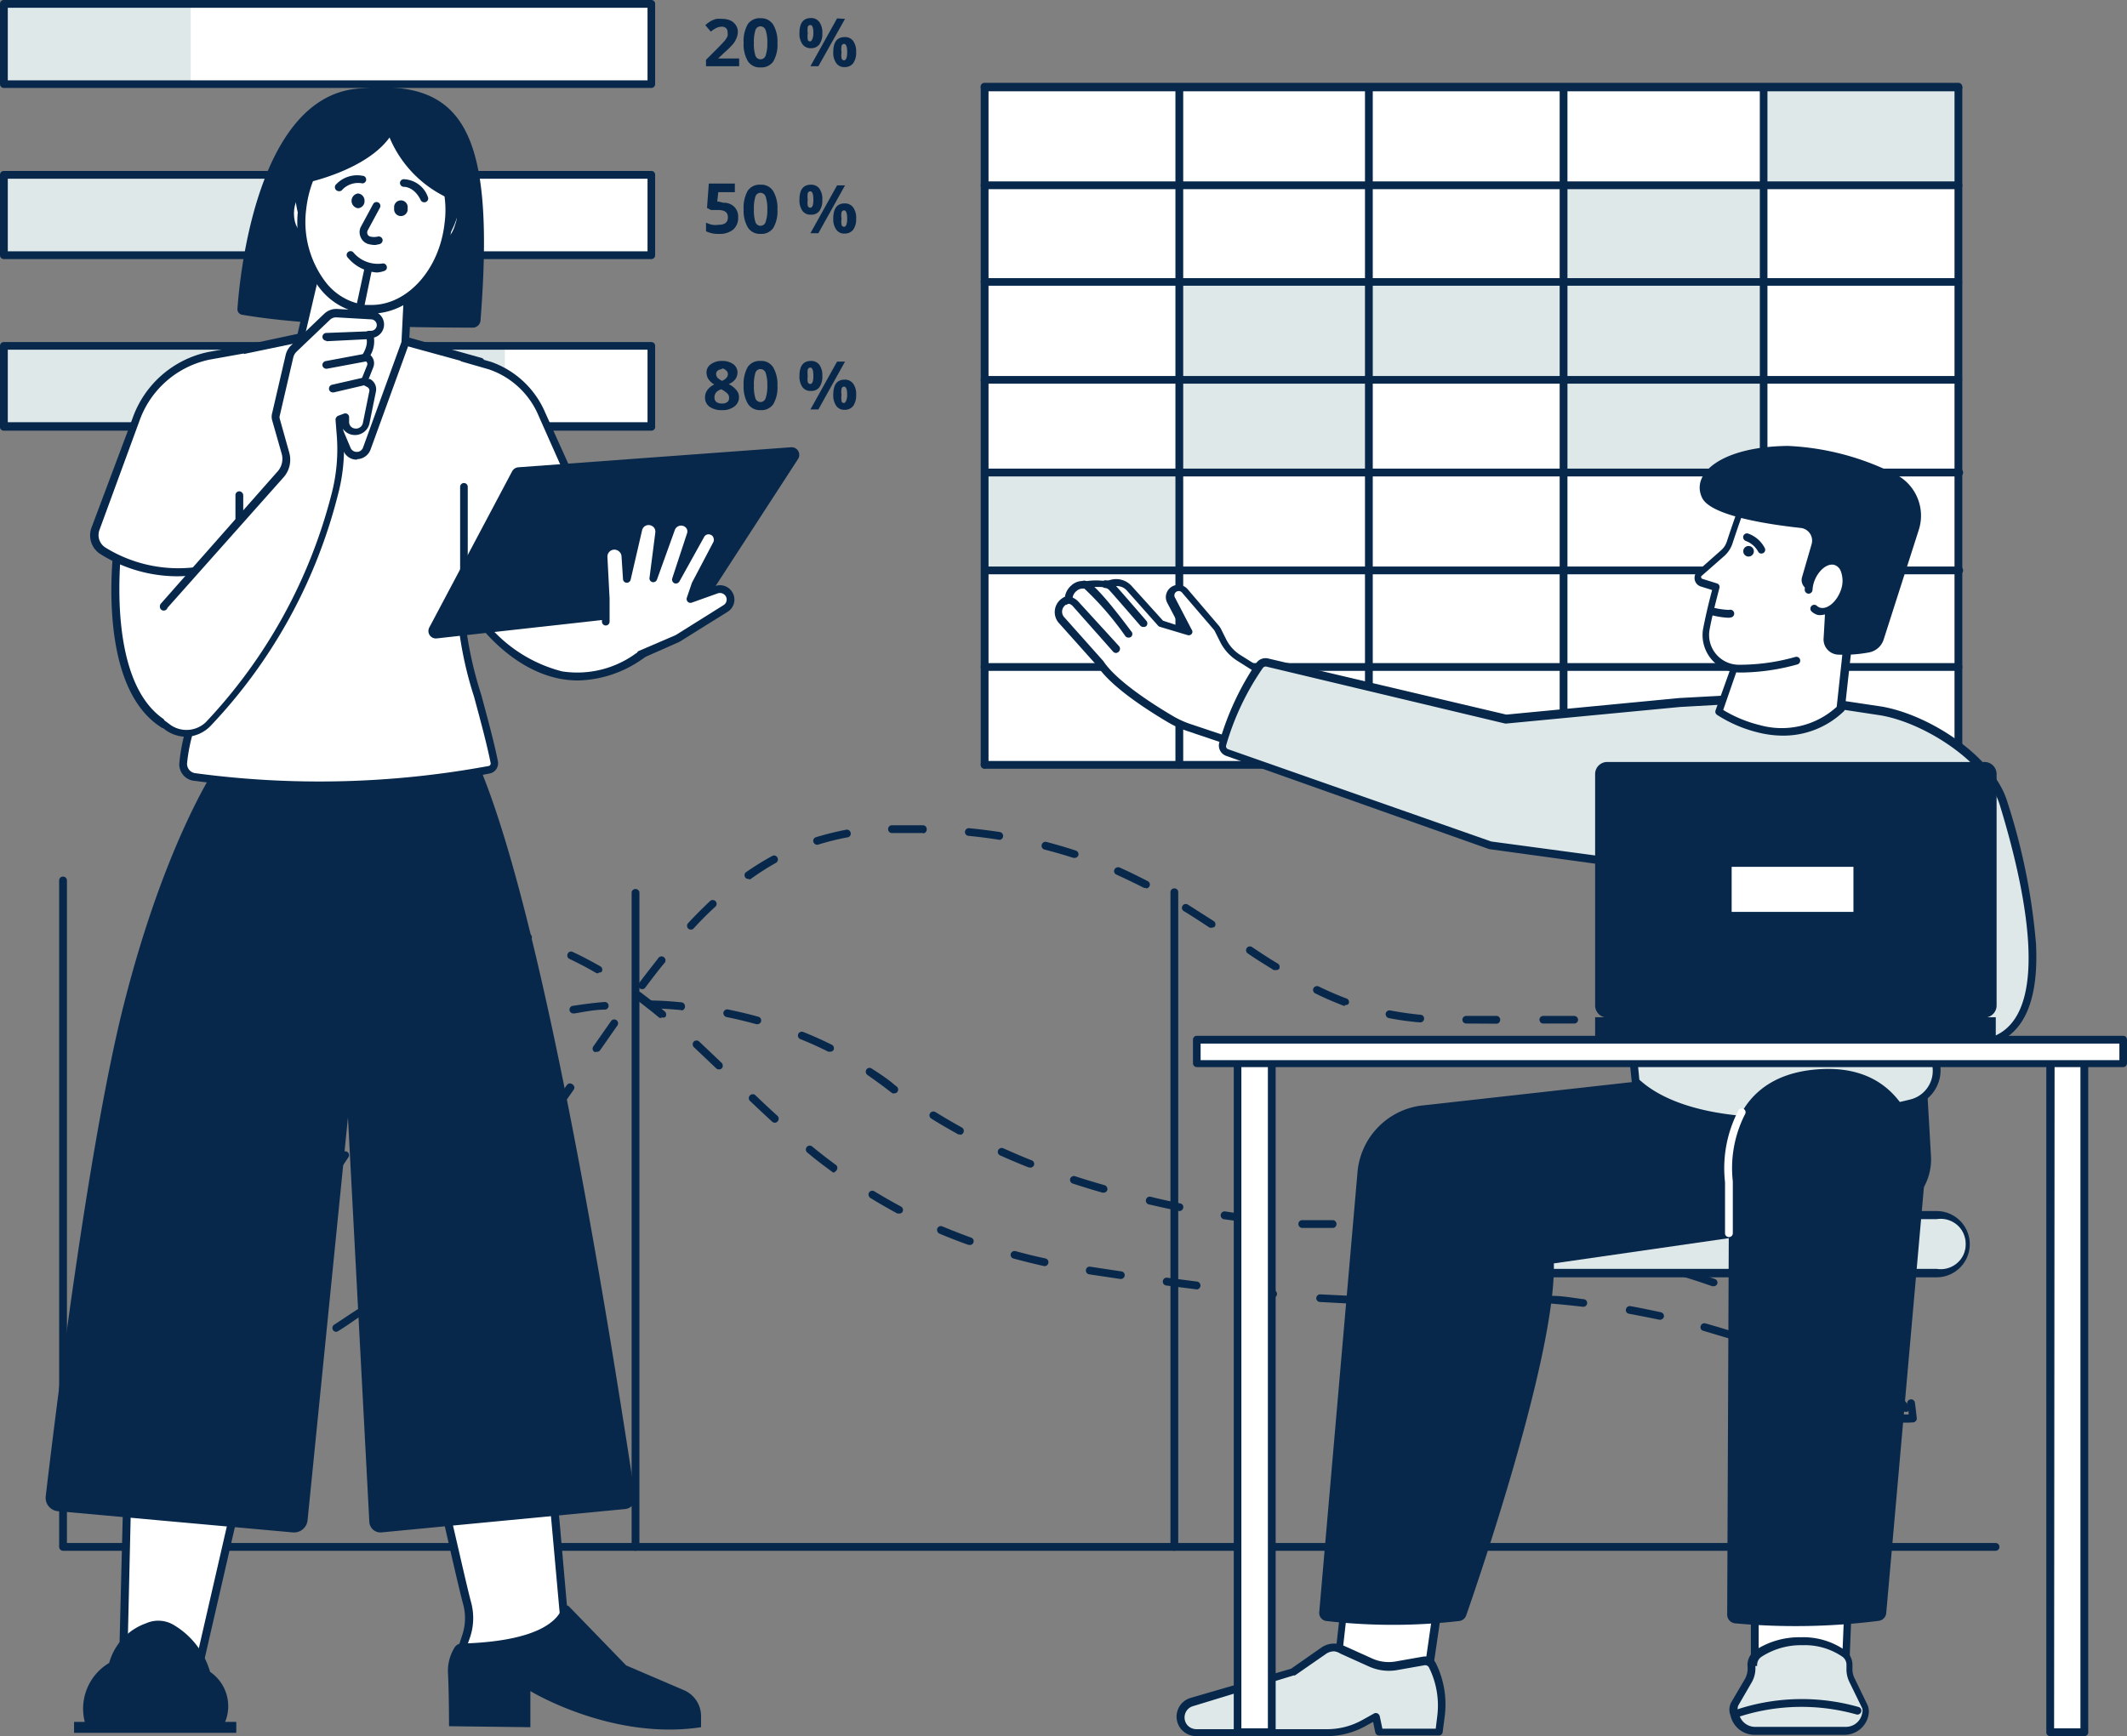 <svg xmlns="http://www.w3.org/2000/svg" viewBox="0 0 128.37 104.81"><rect x="0" y="0" width="128.37" height="104.81" fill="#808080" stroke="none"/><defs><style>.cls-1{fill:#fff;}.cls-2{fill:#07284b;}.cls-3{fill:#dee8e9;}</style></defs><g id="Слой_2" data-name="Слой 2"><g id="Слой_1-2" data-name="Слой 1"><rect class="cls-1" x="59.42" y="5.28" width="58.77" height="40.9"/><path class="cls-2" d="M120.44,93.62H3.81a.24.24,0,0,1-.24-.24V53.15a.23.23,0,0,1,.24-.23.23.23,0,0,1,.23.23v40h116.4a.23.23,0,0,1,.23.23A.23.23,0,0,1,120.44,93.62Z"/><path class="cls-2" d="M3.79,86.35a.24.24,0,0,1,0-.47l.92-.14a.23.23,0,0,1,.27.19.25.25,0,0,1-.2.27l-.18,0a.22.22,0,0,1-.2.11Z"/><path class="cls-2" d="M7.46,85.66a.24.24,0,0,1-.23-.19.22.22,0,0,1,.17-.27q.91-.21,1.8-.45a.25.25,0,0,1,.29.16.24.24,0,0,1-.17.29c-.59.16-1.2.31-1.81.45Zm4.47-1.26a.22.22,0,0,1-.22-.16.23.23,0,0,1,.14-.3q.88-.3,1.74-.63a.23.23,0,0,1,.3.13.22.22,0,0,1-.13.3c-.58.23-1.17.44-1.76.65Zm4.3-1.75a.22.22,0,0,1-.21-.13.23.23,0,0,1,.11-.31c.56-.26,1.11-.54,1.65-.83a.23.23,0,1,1,.22.41c-.55.29-1.11.57-1.67.84A.18.18,0,0,1,16.23,82.65ZM114.89,82a.23.23,0,0,1-.23-.2c-.1-.6-.22-1.21-.34-1.82a.25.25,0,0,1,.19-.28.23.23,0,0,1,.27.19c.12.61.24,1.23.34,1.83a.23.23,0,0,1-.19.27ZM20.29,80.4a.22.22,0,0,1-.19-.1.24.24,0,0,1,.07-.33c.51-.33,1-.67,1.53-1A.24.24,0,0,1,22,79a.23.23,0,0,1-.06.32c-.51.36-1,.71-1.55,1.05A.28.28,0,0,1,20.29,80.4Zm3.76-2.74a.21.21,0,0,1-.18-.08.23.23,0,0,1,0-.33c.47-.39.94-.79,1.39-1.21a.23.23,0,1,1,.32.34q-.7.65-1.41,1.23A.23.23,0,0,1,24.05,77.66ZM114,77.44a.23.23,0,0,1-.23-.18c-.13-.6-.28-1.21-.42-1.81a.22.22,0,0,1,.17-.28.23.23,0,0,1,.28.17c.15.6.29,1.21.43,1.82a.22.22,0,0,1-.18.27ZM27.45,74.5a.27.27,0,0,1-.16-.06.24.24,0,0,1,0-.33c.42-.44.84-.89,1.26-1.36a.24.24,0,0,1,.33,0,.25.25,0,0,1,0,.33c-.42.47-.85.93-1.28,1.37A.21.21,0,0,1,27.45,74.5Zm85.4-1.58a.23.23,0,0,1-.23-.17c-.13-.48-.27-1-.4-1.44,0-.11-.07-.23-.11-.34a.23.23,0,0,1,.15-.29.24.24,0,0,1,.3.15c0,.12.07.23.1.35l.42,1.45a.24.24,0,0,1-.17.29ZM30.53,71a.23.23,0,0,1-.15-.05.24.24,0,0,1,0-.33c.38-.46.76-.95,1.15-1.45a.23.23,0,0,1,.33-.05.24.24,0,0,1,0,.33c-.39.51-.78,1-1.16,1.47A.23.23,0,0,1,30.53,71Zm80.74-2.45a.27.27,0,0,1-.21-.12,11.84,11.84,0,0,0-1-1.54.23.23,0,0,1,0-.33.22.22,0,0,1,.32.05,12.84,12.84,0,0,1,1,1.6.23.23,0,0,1-.1.31A.2.2,0,0,1,111.27,68.56ZM33.35,67.31a.27.27,0,0,1-.14,0,.23.23,0,0,1-.05-.32c.34-.47.69-1,1.08-1.52a.23.23,0,0,1,.32,0,.22.22,0,0,1,.06.32c-.39.56-.74,1.06-1.08,1.52A.26.26,0,0,1,33.35,67.31Zm75-2.3a.3.3,0,0,1-.15-.05,10.74,10.74,0,0,0-1.52-1,.23.23,0,0,1,.22-.41,10.83,10.83,0,0,1,1.59,1,.24.24,0,0,1,0,.33A.21.21,0,0,1,108.33,65ZM36,63.5a.28.28,0,0,1-.13,0,.23.23,0,0,1-.06-.33l1.07-1.53a.23.23,0,0,1,.38.27L36.22,63.4A.24.24,0,0,1,36,63.5Zm68.17-.56h-.07c-.56-.17-1.16-.32-1.79-.45a.25.25,0,0,1-.18-.28.23.23,0,0,1,.28-.18c.64.13,1.25.29,1.82.46a.23.23,0,0,1,.16.29A.23.23,0,0,1,104.2,62.94Zm-4.57-.88c-.6-.06-1.22-.11-1.87-.15a.24.24,0,0,1,0-.47c.66,0,1.28.09,1.87.16a.23.23,0,0,1,.2.25A.23.23,0,0,1,99.63,62.06ZM95,61.79l-1.86,0a.23.23,0,0,1-.23-.23.23.23,0,0,1,.23-.23l1.87,0a.24.24,0,0,1,.23.24A.23.23,0,0,1,95,61.79Zm-6.51,0a.23.23,0,1,1,0-.46h1.86a.24.24,0,0,1,0,.47Zm-2.79-.07a16.23,16.23,0,0,1-1.89-.26.25.25,0,0,1-.18-.28.24.24,0,0,1,.28-.18c.58.11,1.19.2,1.81.26a.23.23,0,0,1,0,.46Zm-4.52-1-.08,0c-.57-.22-1.14-.46-1.72-.75a.23.23,0,0,1-.11-.31.24.24,0,0,1,.31-.11c.58.28,1.13.52,1.69.73a.23.23,0,0,1,.13.3A.22.22,0,0,1,81.16,60.67Zm-42.42-1a.24.24,0,0,1-.14-.05.22.22,0,0,1-.05-.32c.4-.54.77-1,1.14-1.48a.24.24,0,1,1,.37.29c-.37.45-.74.93-1.14,1.47A.21.21,0,0,1,38.74,59.71ZM77,58.56a.31.31,0,0,1-.13,0c-.46-.29-1-.61-1.56-1a.23.23,0,1,1,.25-.39c.61.41,1.1.73,1.56,1a.24.24,0,0,1,.08.32A.24.24,0,0,1,77,58.56ZM41.7,56.12a.23.23,0,0,1-.17-.39c.44-.48.89-.92,1.32-1.33a.24.24,0,0,1,.33,0,.23.23,0,0,1,0,.33c-.43.39-.87.83-1.3,1.3A.23.23,0,0,1,41.7,56.12ZM73.15,56A.28.28,0,0,1,73,56c-.59-.39-1.08-.71-1.56-1a.23.23,0,1,1,.25-.39l1.57,1a.24.24,0,0,1,.06.32A.23.23,0,0,1,73.15,56Zm-4-2.4-.11,0c-.55-.28-1.11-.55-1.66-.8a.23.23,0,0,1-.12-.31.25.25,0,0,1,.31-.12c.56.25,1.13.53,1.69.82a.23.23,0,0,1-.11.44Zm-24-.54A.23.23,0,0,1,45,53a.24.24,0,0,1,0-.33,18.23,18.23,0,0,1,1.61-1,.23.23,0,0,1,.31.1.24.24,0,0,1-.09.32,15.86,15.86,0,0,0-1.56,1A.22.22,0,0,1,45.18,53.06Zm19.71-1.27h-.08q-.87-.28-1.77-.51a.24.24,0,0,1,.12-.46c.6.16,1.21.33,1.8.53a.23.23,0,0,1,.15.29A.24.24,0,0,1,64.89,51.79ZM49.32,51a.25.25,0,0,1-.23-.17.23.23,0,0,1,.16-.29,17.91,17.91,0,0,1,1.82-.45.23.23,0,0,1,.27.19.22.22,0,0,1-.19.27,15.25,15.25,0,0,0-1.77.44Zm11-.3c-.63-.1-1.25-.18-1.87-.24a.23.23,0,0,1-.21-.25.23.23,0,0,1,.26-.21c.63.06,1.25.14,1.85.23a.24.24,0,0,1,0,.47Zm-4.63-.41q-.91,0-1.86,0a.23.23,0,0,1-.23-.23.23.23,0,0,1,.23-.24c.63,0,1.26,0,1.87,0a.23.23,0,0,1,.23.24A.24.24,0,0,1,55.74,50.31Z"/><path class="cls-2" d="M114.19,85.87a.23.23,0,0,1-.23-.24.23.23,0,0,1,.23-.23h1c0-.15,0-.38-.08-.66a.22.22,0,0,1,.2-.26.23.23,0,0,1,.26.2c.08.6.11.92.11.93a.2.2,0,0,1-.06.18.23.23,0,0,1-.17.08Z"/><path class="cls-2" d="M3.79,86.35a.25.25,0,0,1-.17-.08.25.25,0,0,1-.06-.17s0-.55.13-1.47A.23.23,0,0,1,4,84.42a.23.23,0,0,1,.2.25c-.05.55-.09,1-.11,1.21h.17a.23.23,0,0,1,.23.23.24.24,0,0,1-.23.24Zm110.08-.48a.24.24,0,0,1,0-.47h1.35a.25.25,0,0,1,.24.24.23.23,0,0,1-.24.23Zm-.63-1.34a.2.2,0,0,1-.11,0c-.53-.29-1.09-.58-1.65-.86a.23.23,0,0,1,.2-.42c.58.28,1.14.58,1.67.87a.23.23,0,0,1,.09.32A.24.24,0,0,1,113.24,84.53Zm-4.21-2h-.09c-.56-.24-1.15-.48-1.72-.7a.22.22,0,0,1-.14-.3.23.23,0,0,1,.3-.13c.59.22,1.17.45,1.74.7a.23.23,0,0,1,.13.3A.24.24,0,0,1,109,82.49ZM4.28,82.09a.24.24,0,0,1-.23-.27c.09-.61.2-1.24.31-1.85a.23.23,0,0,1,.46.08c-.11.61-.22,1.23-.31,1.84A.23.23,0,0,1,4.28,82.09Zm100.37-1.22h-.07l-1.78-.53a.22.22,0,0,1-.16-.28.23.23,0,0,1,.28-.17c.6.17,1.21.35,1.8.54a.23.23,0,0,1-.07.45Zm-4.51-1.2h0q-.91-.19-1.83-.36a.22.22,0,0,1-.18-.27.24.24,0,0,1,.27-.19c.61.11,1.23.24,1.84.37a.24.24,0,0,1,.18.28A.25.25,0,0,1,100.14,79.67Zm-4.61-.78c-.66-.08-1.29-.14-1.87-.19a.25.25,0,0,1-.22-.26.24.24,0,0,1,.26-.21c.59,0,1.22.12,1.86.2a.23.23,0,0,1,0,.46ZM84.34,78.7a.23.23,0,0,1-.23-.24.23.23,0,0,1,.23-.23l1.86,0a.23.23,0,0,1,.24.23.23.23,0,0,1-.22.24l-1.88,0Zm-2.8,0-1.88-.1a.23.23,0,0,1-.22-.24.24.24,0,0,1,.25-.22l1.86.09a.24.24,0,0,1,0,.47ZM89,78.57a.22.22,0,0,1-.23-.22.23.23,0,0,1,.22-.24c.51,0,1,0,1.37,0h.51a.23.23,0,0,1,.23.24.23.23,0,0,1-.23.23H89Zm-12.13-.23L75,78.16a.24.24,0,1,1,0-.47l1.85.18a.25.25,0,0,1,.22.26A.24.24,0,0,1,76.88,78.34Zm-4.64-.5-1.88-.24a.24.24,0,0,1,.06-.47l1.85.24a.24.24,0,0,1,0,.47ZM5.15,77.49H5.09a.23.23,0,0,1-.17-.28c.14-.61.29-1.22.44-1.82a.24.24,0,0,1,.29-.17.22.22,0,0,1,.16.28c-.15.6-.3,1.21-.44,1.82A.22.22,0,0,1,5.15,77.49Zm62.46-.28-1.88-.28a.23.23,0,0,1-.19-.27.22.22,0,0,1,.26-.19l1.85.28a.23.23,0,0,1,0,.46ZM63,76.43h0c-.62-.14-1.23-.29-1.82-.45A.23.23,0,0,1,61,75.7a.24.24,0,0,1,.29-.17c.59.16,1.19.31,1.8.44a.23.23,0,0,1,.18.28A.23.23,0,0,1,63,76.43Zm-4.48-1.28h-.08c-.59-.21-1.18-.44-1.75-.68a.25.25,0,0,1-.12-.31.23.23,0,0,1,.31-.12c.56.23,1.14.46,1.72.67a.23.23,0,0,1-.08.45Zm-4.25-1.89-.11,0c-.55-.3-1.1-.61-1.63-.94a.25.25,0,0,1-.08-.33.23.23,0,0,1,.32-.07c.53.32,1.07.63,1.61.92a.24.24,0,0,1,.09.32A.22.22,0,0,1,54.28,73.26ZM6.36,73H6.29a.23.23,0,0,1-.15-.29c.19-.61.39-1.21.6-1.79a.24.24,0,0,1,.3-.14.24.24,0,0,1,.14.3c-.21.57-.41,1.17-.6,1.77A.22.22,0,0,1,6.36,73Zm44-2.21a.19.19,0,0,1-.14-.05c-.49-.36-1-.74-1.48-1.15A.23.23,0,1,1,49,69.2q.73.6,1.47,1.14a.24.24,0,0,1,0,.33A.21.21,0,0,1,50.35,70.76ZM8,68.59l-.09,0a.23.23,0,0,1-.12-.31c.25-.59.52-1.16.79-1.71a.23.23,0,0,1,.31-.1.23.23,0,0,1,.11.31c-.27.54-.53,1.11-.79,1.69A.23.23,0,0,1,8,68.59Zm38.77-.81a.25.25,0,0,1-.16-.06c-.42-.38-.86-.8-1.37-1.28a.24.24,0,0,1,.33-.34c.5.48.94.89,1.36,1.27a.24.24,0,0,1,0,.33A.23.23,0,0,1,46.76,67.78Zm-3.38-3.22a.23.23,0,0,1-.16-.06l-1.36-1.29a.25.25,0,0,1,0-.33.24.24,0,0,1,.33,0l1.36,1.29a.25.25,0,0,1,0,.33A.23.23,0,0,1,43.38,64.56Zm-33.24-.12a.19.19,0,0,1-.12,0,.24.24,0,0,1-.08-.32c.34-.54.69-1.07,1.05-1.57a.24.24,0,0,1,.33,0,.25.25,0,0,1,0,.33c-.35.48-.7,1-1,1.54A.23.23,0,0,1,10.14,64.44Zm29.79-3a.23.23,0,0,1-.15,0c-.5-.42-1-.8-1.45-1.15a.24.24,0,0,1,0-.33.25.25,0,0,1,.33-.05c.48.37,1,.75,1.47,1.17a.24.24,0,0,1,0,.33A.25.25,0,0,1,39.93,61.41Zm-27-.69a.23.23,0,0,1-.17-.39A18.73,18.73,0,0,1,14.15,59a.24.24,0,0,1,.33,0,.23.23,0,0,1,0,.32,17.9,17.9,0,0,0-1.33,1.29A.28.28,0,0,1,13,60.72Zm23.18-2a.27.27,0,0,1-.12,0c-.53-.31-1.08-.6-1.63-.86a.23.23,0,0,1-.11-.31.22.22,0,0,1,.31-.11c.56.26,1.12.56,1.67.87a.24.24,0,0,1,.08.32A.22.22,0,0,1,36.14,58.71Zm-19.58-.94a.23.23,0,0,1-.12-.43,14,14,0,0,1,1.67-.87.23.23,0,0,1,.31.12.24.24,0,0,1-.12.31,13.1,13.1,0,0,0-1.62.84Zm15.33-1h-.07c-.57-.18-1.17-.35-1.78-.49a.23.23,0,0,1,.11-.45c.62.14,1.23.31,1.81.5a.23.23,0,0,1-.07.45Zm-11-.77a.22.22,0,0,1-.22-.18.23.23,0,0,1,.17-.28,14.57,14.57,0,0,1,1.87-.3.23.23,0,0,1,0,.46,13.25,13.25,0,0,0-1.8.3Zm6.49-.19q-.93-.1-1.86-.15a.25.25,0,0,1-.23-.25.24.24,0,0,1,.25-.22c.64,0,1.27.08,1.87.15a.24.24,0,0,1,.21.26A.25.25,0,0,1,27.34,55.85Z"/><path class="cls-2" d="M3.79,86.35a.22.22,0,0,1-.22-.18.23.23,0,0,1,.11-.26l.45-.26a.23.23,0,1,1,.24.4l-.13.08a.24.24,0,0,1-.23.22ZM115,85.23a.26.26,0,0,1-.19-.1,15.48,15.48,0,0,0-1.19-1.4.23.23,0,1,1,.34-.32,18.37,18.37,0,0,1,1.23,1.44.25.25,0,0,1,0,.33A.24.24,0,0,1,115,85.23ZM6.6,84.55a.23.23,0,0,1-.13-.42c.5-.35,1-.72,1.51-1.1a.24.24,0,0,1,.28.38c-.51.38-1,.75-1.52,1.1A.23.23,0,0,1,6.6,84.55Zm105.11-2.61a.3.3,0,0,1-.15,0c-.47-.36-1-.72-1.51-1.06a.24.24,0,1,1,.26-.4c.54.35,1.06.72,1.54,1.09a.24.24,0,0,1,0,.33A.21.21,0,0,1,111.71,81.94ZM10.32,81.71a.23.23,0,0,1-.15-.41c.47-.4.95-.81,1.41-1.22a.23.23,0,0,1,.31.35c-.47.42-.94.83-1.42,1.23A.3.3,0,0,1,10.32,81.71Zm97.43-2.24-.11,0c-.53-.27-1.1-.54-1.68-.79a.24.24,0,0,1,.19-.43c.59.26,1.16.53,1.7.8a.23.23,0,0,1-.1.44Zm-94-.9a.23.23,0,0,1-.17-.07.23.23,0,0,1,0-.33c.44-.43.88-.88,1.3-1.32a.23.23,0,0,1,.33,0,.24.24,0,0,1,0,.33c-.43.45-.87.9-1.32,1.34A.23.23,0,0,1,13.78,78.57Zm89.67-.92h-.08c-.57-.2-1.17-.4-1.77-.58a.24.24,0,0,1,.14-.45c.61.19,1.21.39,1.78.59a.23.23,0,0,1,.15.3A.25.25,0,0,1,103.45,77.65ZM99,76.32h-.06c-.59-.15-1.2-.29-1.81-.42a.23.23,0,0,1-.18-.28.25.25,0,0,1,.28-.18l1.83.43a.24.24,0,0,1,.17.28A.24.24,0,0,1,99,76.32Zm-4.58-1-1.88-.3a.23.23,0,0,1-.19-.27.22.22,0,0,1,.26-.19l1.85.29a.23.23,0,0,1,.19.27A.23.23,0,0,1,94.39,75.36ZM17,75.16a.24.24,0,0,1-.15-.06.23.23,0,0,1,0-.33c.4-.47.8-1,1.18-1.44a.24.24,0,0,1,.33,0,.22.22,0,0,1,0,.32c-.38.49-.78,1-1.19,1.45A.21.21,0,0,1,17,75.16Zm72.8-.46-1.88-.2a.23.23,0,0,1-.21-.25.23.23,0,0,1,.25-.21l1.87.19a.24.24,0,0,1,.21.26A.25.25,0,0,1,89.76,74.7Zm-4.66-.41-1.87-.1A.23.23,0,0,1,83,74a.23.23,0,0,1,.24-.22c.63,0,1.26.06,1.88.09a.24.24,0,0,1,0,.47Zm-6.54-.16a.24.24,0,0,1-.24-.23.23.23,0,0,1,.23-.24h1.88a.24.24,0,0,1,0,.47H78.56Zm-2.8-.26-1.89-.26a.24.24,0,1,1,.07-.47l1.85.27a.22.22,0,0,1,.2.26A.23.23,0,0,1,75.76,73.87Zm-4.62-.76c-.66-.13-1.27-.27-1.88-.41a.24.24,0,0,1,.11-.46c.6.15,1.21.28,1.82.41a.22.22,0,0,1,.18.27A.24.24,0,0,1,71.14,73.11ZM66.6,72h-.06c-.61-.17-1.21-.36-1.8-.55a.24.24,0,0,1-.15-.3.24.24,0,0,1,.3-.14c.58.19,1.18.37,1.78.54a.25.25,0,0,1,.16.29A.23.23,0,0,1,66.6,72Zm-46.77-.52a.28.28,0,0,1-.13,0,.23.23,0,0,1-.06-.33c.36-.51.71-1,1-1.54a.23.23,0,1,1,.39.25c-.34.52-.69,1-1.05,1.56A.24.24,0,0,1,19.83,71.47Zm42.35-1-.09,0c-.59-.23-1.17-.48-1.73-.73a.23.23,0,0,1-.12-.31.24.24,0,0,1,.31-.12c.56.25,1.13.5,1.72.73a.23.23,0,0,1,.13.3A.25.25,0,0,1,62.18,70.49Zm-4.23-2a.27.27,0,0,1-.12,0c-.55-.31-1.1-.62-1.62-.95a.23.23,0,0,1-.08-.32.24.24,0,0,1,.32-.08c.52.32,1.06.64,1.61.94a.24.24,0,0,1-.11.44Zm-35.43-.86a.24.24,0,0,1-.15-.06.23.23,0,0,1,0-.33c.41-.47.84-.93,1.3-1.37a.24.24,0,0,1,.33,0,.23.23,0,0,1,0,.33,17.92,17.92,0,0,0-1.27,1.34A.23.23,0,0,1,22.52,67.66ZM54,66a.24.24,0,0,1-.14,0l-.14-.1c-.43-.34-.89-.67-1.36-1a.24.24,0,0,1-.07-.33.22.22,0,0,1,.32-.06c.49.31,1,.65,1.4,1l.13.1a.24.24,0,0,1,0,.33A.21.21,0,0,1,54,66ZM26,64.55a.24.24,0,0,1-.19-.1.23.23,0,0,1,.06-.33,18.58,18.58,0,0,1,1.6-1,.24.24,0,0,1,.32.09.24.24,0,0,1-.09.32,17.87,17.87,0,0,0-1.57,1A.28.28,0,0,1,26,64.55Zm24.1-1.06-.11,0c-.54-.27-1.11-.53-1.69-.76a.23.23,0,0,1,.18-.43c.58.23,1.16.49,1.72.77a.24.24,0,0,1,.11.31A.24.24,0,0,1,50.09,63.49Zm-20-1.1a.23.23,0,0,1-.22-.15.24.24,0,0,1,.13-.31c.58-.22,1.19-.42,1.79-.6a.24.24,0,0,1,.29.16.22.22,0,0,1-.16.29c-.59.17-1.18.37-1.75.59Zm15.61-.56h-.06c-.59-.16-1.2-.31-1.8-.43a.25.25,0,0,1-.19-.28.24.24,0,0,1,.28-.18c.61.13,1.23.27,1.83.44a.23.23,0,0,1,.16.29A.23.23,0,0,1,45.73,61.83Zm-11.11-.65a.23.23,0,0,1,0-.46c.62-.1,1.25-.18,1.88-.23a.23.23,0,0,1,.25.21.23.23,0,0,1-.21.25c-.62,0-1.24.13-1.84.23Zm6.52-.2c-.63-.06-1.26-.1-1.87-.11a.24.24,0,1,1,0-.47c.63,0,1.26.05,1.88.11a.24.24,0,0,1,.21.26A.23.23,0,0,1,41.14,61Z"/><path class="cls-2" d="M38.36,93.62a.24.24,0,0,1-.24-.24V53.86a.24.24,0,0,1,.47,0V93.38A.24.24,0,0,1,38.36,93.62Z"/><path class="cls-2" d="M70.88,93.62a.24.24,0,0,1-.24-.24V53.86a.23.23,0,0,1,.24-.23.23.23,0,0,1,.23.23V93.38A.23.23,0,0,1,70.88,93.62Z"/><rect class="cls-3" x="59.4" y="28.53" width="11.79" height="5.91"/><rect class="cls-3" x="71.22" y="22.91" width="11.4" height="5.63"/><rect class="cls-3" x="71.22" y="17.04" width="11.4" height="5.87"/><rect class="cls-3" x="82.61" y="17.04" width="11.75" height="5.87"/><rect class="cls-3" x="94.37" y="22.91" width="12.07" height="5.63"/><rect class="cls-3" x="94.37" y="17.04" width="12.07" height="5.87"/><rect class="cls-3" x="94.37" y="11.21" width="12.07" height="5.87"/><rect class="cls-3" x="106.44" y="5.3" width="11.75" height="5.87"/><path class="cls-2" d="M71.18,46.39a.23.23,0,0,1-.24-.23V5.3a.24.24,0,0,1,.24-.24.23.23,0,0,1,.23.24V46.16A.23.23,0,0,1,71.18,46.39Z"/><path class="cls-2" d="M82.61,46.39a.23.23,0,0,1-.23-.23V5.3a.23.23,0,0,1,.23-.24.24.24,0,0,1,.24.24V46.16A.23.23,0,0,1,82.61,46.39Z"/><path class="cls-2" d="M94.37,46.39a.23.23,0,0,1-.24-.23V5.3a.24.24,0,0,1,.24-.24.23.23,0,0,1,.23.24V46.16A.23.23,0,0,1,94.37,46.39Z"/><path class="cls-2" d="M106.44,46.39a.23.23,0,0,1-.23-.23V5.3a.23.23,0,1,1,.46,0V46.16A.23.23,0,0,1,106.44,46.39Z"/><path class="cls-2" d="M118.19,46.39a.23.23,0,0,1-.23-.23V5.3a.23.23,0,0,1,.23-.24.24.24,0,0,1,.24.24V46.16A.23.23,0,0,1,118.19,46.39Z"/><path class="cls-2" d="M118.19,46.41H59.42a.23.23,0,0,1-.23-.23.23.23,0,0,1,.23-.24h58.77a.24.24,0,0,1,.24.24A.23.23,0,0,1,118.19,46.41Z"/><path class="cls-2" d="M118.19,40.5H59.42a.23.23,0,0,1-.23-.23.23.23,0,0,1,.23-.24h58.77a.24.24,0,0,1,.24.24A.23.23,0,0,1,118.19,40.5Z"/><path class="cls-2" d="M118.19,34.67H59.42a.24.24,0,0,1,0-.47h58.77a.24.24,0,1,1,0,.47Z"/><path class="cls-2" d="M118.19,28.76H59.42a.24.24,0,0,1,0-.47h58.77a.24.24,0,1,1,0,.47Z"/><path class="cls-2" d="M118.19,23.16H59.42a.23.23,0,0,1,0-.46h58.77a.23.23,0,1,1,0,.46Z"/><path class="cls-2" d="M118.19,17.25H59.42a.23.23,0,0,1,0-.46h58.77a.23.23,0,1,1,0,.46Z"/><path class="cls-2" d="M118.19,11.42H59.42a.23.23,0,0,1-.23-.23.23.23,0,0,1,.23-.24h58.77a.24.24,0,0,1,.24.24A.23.23,0,0,1,118.19,11.42Z"/><path class="cls-2" d="M118.19,5.51H59.42a.23.23,0,0,1-.23-.23A.23.23,0,0,1,59.42,5h58.77a.24.24,0,0,1,.24.24A.23.23,0,0,1,118.19,5.51Z"/><path class="cls-2" d="M59.42,46.39a.23.23,0,0,1-.23-.23V5.3a.23.23,0,0,1,.23-.24.24.24,0,0,1,.24.24V46.16A.23.23,0,0,1,59.42,46.39Z"/><rect class="cls-1" x="0.23" y="0.23" width="39.08" height="4.85"/><rect class="cls-3" x="0.23" y="0.23" width="11.28" height="4.85"/><path class="cls-2" d="M39.31,5.31H.23A.23.23,0,0,1,0,5.08V.23A.23.23,0,0,1,.23,0H39.31a.23.23,0,0,1,.23.23V5.08A.23.23,0,0,1,39.31,5.31ZM.47,4.85H39.08V.47H.47Z"/><rect class="cls-1" x="0.23" y="10.56" width="39.08" height="4.85"/><rect class="cls-3" x="0.23" y="10.56" width="22.81" height="4.85"/><path class="cls-2" d="M39.31,15.64H.23A.23.23,0,0,1,0,15.4V10.56a.23.23,0,0,1,.23-.24H39.31a.23.23,0,0,1,.23.24V15.4A.23.23,0,0,1,39.31,15.64ZM.47,15.17H39.08V10.79H.47Z"/><rect class="cls-1" x="0.23" y="20.88" width="39.08" height="4.85"/><rect class="cls-3" x="0.23" y="20.88" width="30.24" height="4.85"/><path class="cls-2" d="M39.31,26H.23A.23.23,0,0,1,0,25.73V20.88a.23.23,0,0,1,.23-.23H39.31a.23.23,0,0,1,.23.23v4.85A.23.23,0,0,1,39.31,26ZM.47,25.49H39.08V21.11H.47Z"/><path class="cls-2" d="M44.61,4h-2V3.61l.73-.73c.22-.22.36-.38.43-.46a1.62,1.62,0,0,0,.14-.24.57.57,0,0,0,0-.22.33.33,0,0,0-.09-.26.37.37,0,0,0-.26-.09.8.8,0,0,0-.33.08,1.71,1.71,0,0,0-.33.22l-.33-.39a1.81,1.81,0,0,1,.35-.26,1.66,1.66,0,0,1,.31-.12,2.1,2.1,0,0,1,.37,0,1.22,1.22,0,0,1,.49.1.8.8,0,0,1,.32.28.71.71,0,0,1,.12.41,1,1,0,0,1-.08.37,1.35,1.35,0,0,1-.21.36,5.29,5.29,0,0,1-.53.52l-.37.35s1.27,0,1.27,0Z"/><path class="cls-2" d="M46.92,2.59a2,2,0,0,1-.25,1.12.87.87,0,0,1-.77.36.85.85,0,0,1-.76-.37,2,2,0,0,1-.26-1.11,2.08,2.08,0,0,1,.25-1.13.87.87,0,0,1,.77-.36.86.86,0,0,1,.76.38A2,2,0,0,1,46.92,2.59Zm-1.42,0a2.28,2.28,0,0,0,.09.76.32.32,0,0,0,.31.23.33.33,0,0,0,.31-.23,2.27,2.27,0,0,0,.1-.76,2.19,2.19,0,0,0-.1-.76.33.33,0,0,0-.31-.24.32.32,0,0,0-.31.24A2.24,2.24,0,0,0,45.5,2.59Z"/><path class="cls-2" d="M49.63,2a1.08,1.08,0,0,1-.18.68.61.61,0,0,1-.51.23.6.6,0,0,1-.51-.24A1.07,1.07,0,0,1,48.25,2c0-.61.23-.91.69-.91a.6.6,0,0,1,.51.24A1.07,1.07,0,0,1,49.63,2Zm-.88,0a1.14,1.14,0,0,0,0,.37c0,.09.08.13.15.13s.19-.17.19-.5-.06-.49-.19-.49a.16.16,0,0,0-.15.12A1.14,1.14,0,0,0,48.75,2ZM51,1.14,49.39,4h-.48l1.61-2.89Zm.67,2a1.08,1.08,0,0,1-.18.68.63.63,0,0,1-.52.23.57.57,0,0,1-.5-.24,1.07,1.07,0,0,1-.18-.67c0-.6.23-.9.68-.9a.6.6,0,0,1,.52.23A1.09,1.09,0,0,1,51.67,3.16Zm-.88,0a1.21,1.21,0,0,0,0,.38.16.16,0,0,0,.15.12c.12,0,.19-.16.19-.5s-.07-.49-.19-.49a.16.16,0,0,0-.15.12A1.18,1.18,0,0,0,50.79,3.16Z"/><path class="cls-2" d="M43.63,12.24a.91.91,0,0,1,.67.23.83.83,0,0,1,.25.64.94.94,0,0,1-.3.75,1.28,1.28,0,0,1-.86.26,1.61,1.61,0,0,1-.78-.16v-.52a1.6,1.6,0,0,0,.37.13,1.35,1.35,0,0,0,.39,0c.38,0,.56-.15.56-.45s-.19-.44-.58-.44l-.23,0-.21,0-.24-.13.11-1.47h1.57v.52h-1l-.06.57.07,0A1.32,1.32,0,0,1,43.63,12.24Z"/><path class="cls-2" d="M46.92,12.64a2,2,0,0,1-.25,1.12.87.87,0,0,1-.77.36.86.86,0,0,1-.76-.38,2,2,0,0,1-.26-1.1,2.08,2.08,0,0,1,.25-1.13.87.87,0,0,1,.77-.36.84.84,0,0,1,.76.38A2,2,0,0,1,46.92,12.64Zm-1.42,0a2.32,2.32,0,0,0,.09.76.32.32,0,0,0,.31.23.32.32,0,0,0,.31-.24,2.16,2.16,0,0,0,.1-.75,2.29,2.29,0,0,0-.1-.77.34.34,0,0,0-.31-.23.32.32,0,0,0-.31.23A2.35,2.35,0,0,0,45.5,12.64Z"/><path class="cls-2" d="M49.63,12.05a1.11,1.11,0,0,1-.18.69.6.6,0,0,1-.51.22.59.59,0,0,1-.51-.23,1.1,1.1,0,0,1-.18-.68q0-.9.69-.9a.62.62,0,0,1,.51.23A1.09,1.09,0,0,1,49.63,12.05Zm-.88,0a1.18,1.18,0,0,0,0,.37.16.16,0,0,0,.15.12c.13,0,.19-.16.19-.49s-.06-.5-.19-.5a.16.16,0,0,0-.15.12A1.25,1.25,0,0,0,48.75,12.06ZM51,11.19l-1.61,2.89h-.48l1.61-2.89Zm.67,2a1.08,1.08,0,0,1-.18.68.63.63,0,0,1-.52.23.57.57,0,0,1-.5-.24,1.07,1.07,0,0,1-.18-.67c0-.6.23-.91.68-.91a.61.61,0,0,1,.52.24A1.07,1.07,0,0,1,51.67,13.21Zm-.88,0a1.25,1.25,0,0,0,0,.38.16.16,0,0,0,.15.12c.12,0,.19-.17.19-.5s-.07-.49-.19-.49a.16.16,0,0,0-.15.12A1.14,1.14,0,0,0,50.79,13.21Z"/><path class="cls-2" d="M43.58,21.79a1.13,1.13,0,0,1,.67.19.62.62,0,0,1,.26.51.71.71,0,0,1-.13.4,1,1,0,0,1-.4.3,1.35,1.35,0,0,1,.47.37.63.63,0,0,1,.15.41.69.69,0,0,1-.28.57,1.16,1.16,0,0,1-.74.22,1.26,1.26,0,0,1-.75-.2.67.67,0,0,1-.28-.57.74.74,0,0,1,.14-.44,1.06,1.06,0,0,1,.42-.34,1.06,1.06,0,0,1-.36-.33.77.77,0,0,1-.11-.39.59.59,0,0,1,.26-.5A1.1,1.1,0,0,1,43.58,21.79ZM43.12,24a.34.34,0,0,0,.12.27.54.54,0,0,0,.33.09.49.49,0,0,0,.34-.1A.3.3,0,0,0,44,24a.32.32,0,0,0-.11-.25,1.47,1.47,0,0,0-.36-.25C43.26,23.59,43.12,23.75,43.12,24Zm.45-1.71a.39.39,0,0,0-.25.08.25.25,0,0,0-.1.21.37.37,0,0,0,.08.22.88.88,0,0,0,.28.19.67.67,0,0,0,.27-.19.33.33,0,0,0,.08-.22.27.27,0,0,0-.1-.21A.42.42,0,0,0,43.57,22.24Z"/><path class="cls-2" d="M46.92,23.28a2,2,0,0,1-.25,1.12.87.87,0,0,1-.77.36.86.86,0,0,1-.76-.38,2,2,0,0,1-.26-1.1,2.08,2.08,0,0,1,.25-1.13.87.87,0,0,1,.77-.36.84.84,0,0,1,.76.38A2,2,0,0,1,46.92,23.28Zm-1.42,0a2.32,2.32,0,0,0,.09.76.32.32,0,0,0,.31.23.32.32,0,0,0,.31-.24,2.16,2.16,0,0,0,.1-.75,2.29,2.29,0,0,0-.1-.77.34.34,0,0,0-.31-.23.32.32,0,0,0-.31.23A2.35,2.35,0,0,0,45.5,23.28Z"/><path class="cls-2" d="M49.63,22.69a1.11,1.11,0,0,1-.18.69.6.6,0,0,1-.51.22.59.59,0,0,1-.51-.23,1.1,1.1,0,0,1-.18-.68q0-.9.69-.9a.62.62,0,0,1,.51.23A1.09,1.09,0,0,1,49.63,22.69Zm-.88,0a1.18,1.18,0,0,0,0,.37.16.16,0,0,0,.15.12c.13,0,.19-.16.19-.49s-.06-.5-.19-.5a.16.16,0,0,0-.15.12A1.25,1.25,0,0,0,48.75,22.7ZM51,21.83l-1.61,2.89h-.48l1.61-2.89Zm.67,2a1.1,1.1,0,0,1-.18.68.63.63,0,0,1-.52.23.57.57,0,0,1-.5-.24,1.09,1.09,0,0,1-.18-.67c0-.61.23-.91.68-.91a.61.61,0,0,1,.52.24A1.07,1.07,0,0,1,51.67,23.85Zm-.88,0a1.14,1.14,0,0,0,0,.37c0,.09.08.13.15.13s.19-.17.19-.5-.07-.49-.19-.49a.16.16,0,0,0-.15.12A1.14,1.14,0,0,0,50.79,23.85Z"/><path class="cls-1" d="M75.29,45.1l-3.57-1.2a5.26,5.26,0,0,1-1.08-.49c-1.07-.63-3.4-2.09-4.22-3.35l-2.37-2.65a.73.73,0,0,1,.42-1.2.91.91,0,0,1,1.06-.89,4.18,4.18,0,0,1,1.28,0,1.62,1.62,0,0,1,.33-.1,1,1,0,0,1,1,.31l1.93,2.14,1.63.54-1-1.92a.5.5,0,0,1,.83-.55l1.87,2.18a1.07,1.07,0,0,1,.13.19l.31.62a2.62,2.62,0,0,0,.94,1l1.95,1.22Z"/><path class="cls-2" d="M75.29,45.33h-.08l-3.56-1.2a6,6,0,0,1-1.13-.51c-1.24-.73-3.45-2.14-4.29-3.41l-2.36-2.64a1,1,0,0,1,.4-1.54,1.15,1.15,0,0,1,.39-.69,1,1,0,0,1,.86-.25,3.94,3.94,0,0,1,1.26,0,1.4,1.4,0,0,1,.31-.1,1.25,1.25,0,0,1,1.21.39l1.89,2.09,1,.33-.74-1.4a.74.74,0,0,1,.3-1,.75.75,0,0,1,.92.16l1.87,2.19a1,1,0,0,1,.16.24l.31.62a2.36,2.36,0,0,0,.86.94l1.94,1.22a.25.25,0,0,1,.1.28l-1.42,4.15A.24.24,0,0,1,75.29,45.33Zm-9.94-9.8a.57.57,0,0,0-.38.15.62.62,0,0,0-.24.5.23.23,0,0,1-.2.25.51.51,0,0,0-.4.33.49.49,0,0,0,.09.49l2.37,2.66c.83,1.26,3.19,2.72,4.17,3.3a5.72,5.72,0,0,0,1,.47l3.34,1.12L76.43,41l-1.79-1.13a2.85,2.85,0,0,1-1-1.12l-.31-.62a.65.65,0,0,0-.1-.15l-1.87-2.18a.26.26,0,0,0-.44.29l1,1.92a.21.21,0,0,1,0,.26.23.23,0,0,1-.25.07L70,37.84a.21.21,0,0,1-.1-.06L68,35.64a.8.8,0,0,0-.76-.24,1.29,1.29,0,0,0-.27.08.31.31,0,0,1-.13,0,3.65,3.65,0,0,0-1.18,0,.23.23,0,0,1-.14,0Z"/><path class="cls-2" d="M67.35,39.42a.25.25,0,0,1-.17-.08l-2.42-2.73a.53.53,0,0,0-.23-.16h-.07a.23.23,0,0,1-.31,0,.23.23,0,0,1,0-.33.5.5,0,0,1,.52-.07,1,1,0,0,1,.43.29L67.53,39a.24.24,0,0,1,0,.33A.25.25,0,0,1,67.35,39.42Z"/><path class="cls-2" d="M68.09,38.49a.22.22,0,0,1-.18-.1,18.51,18.51,0,0,0-2.47-2.86.23.23,0,0,1-.23-.1.24.24,0,0,1,.06-.32c.19-.13.5-.35,3,3a.23.23,0,0,1,0,.33A.24.24,0,0,1,68.09,38.49Z"/><path class="cls-2" d="M69,37.85a.25.25,0,0,1-.18-.08c-.71-.82-1.8-2.08-1.91-2.18a.33.33,0,0,0-.2-.09.25.25,0,0,1-.23-.25.24.24,0,0,1,.25-.22.82.82,0,0,1,.51.22c.15.15,1.75,2,1.94,2.22a.24.24,0,0,1,0,.33A.27.27,0,0,1,69,37.85Z"/><polygon class="cls-1" points="81.44 93.97 80.65 100.99 86.09 101.5 87.28 93.38 81.44 93.97"/><path class="cls-2" d="M86.09,101.73l-5.46-.51a.23.23,0,0,1-.16-.08.24.24,0,0,1,0-.18l.79-7a.23.23,0,0,1,.21-.21l5.84-.59a.23.23,0,0,1,.19.07.24.24,0,0,1,.06.2l-1.19,8.11A.23.23,0,0,1,86.09,101.73Zm-5.18-1,5,.47L87,93.65l-5.35.54Z"/><path class="cls-3" d="M81,99.56l1.72.77a2.73,2.73,0,0,0,1.57.2l1.64-.29a.49.49,0,0,1,.53.28,5.47,5.47,0,0,1,.51,3.07l-.12.94H83.23l-.2-.94-.7.39a4.54,4.54,0,0,1-2.26.59H72.2a.94.94,0,0,1-.93-1.15,1,1,0,0,1,.66-.7L78,101l1.86-1.29A1.09,1.09,0,0,1,81,99.56Z"/><path class="cls-2" d="M80.07,104.81H72.2a1.22,1.22,0,0,1-.94-.45,1.18,1.18,0,0,1,.6-1.86l6.06-1.76,1.83-1.28a1.37,1.37,0,0,1,1.33-.12l1.73.78a2.42,2.42,0,0,0,1.43.18l1.64-.29a.73.73,0,0,1,.79.42,5.6,5.6,0,0,1,.52,3.2l-.12.93a.23.23,0,0,1-.23.21H83.23a.24.24,0,0,1-.23-.19l-.13-.63-.42.23A4.84,4.84,0,0,1,80.07,104.81Zm.46-5.12a.86.86,0,0,0-.51.16l-1.86,1.29a.09.09,0,0,1-.07,0L72,103a.7.7,0,0,0-.49.52.72.72,0,0,0,.13.6.73.73,0,0,0,.57.27h7.87a4.36,4.36,0,0,0,2.15-.56l.7-.39a.22.22,0,0,1,.21,0,.26.26,0,0,1,.13.16l.16.76h3.22l.09-.74a5.15,5.15,0,0,0-.49-2.94.26.26,0,0,0-.28-.15l-1.64.29a2.91,2.91,0,0,1-1.7-.21l-1.73-.78A.9.9,0,0,0,80.53,99.69Z"/><path class="cls-3" d="M116.88,76.87H90.67a1.75,1.75,0,1,1,0-3.5h26.21a1.75,1.75,0,1,1,0,3.5Z"/><path class="cls-2" d="M116.88,77.11H90.67a2,2,0,1,1,0-4h26.21a2,2,0,1,1,0,4ZM90.67,73.6a1.52,1.52,0,1,0,0,3h26.21a1.52,1.52,0,1,0,0-3Z"/><path class="cls-2" d="M80.06,97.86a34.86,34.86,0,0,0,8,0,.51.51,0,0,0,.43-.34c.76-2.19,5.4-15.72,5.29-21.25l19.76-2.85a3.46,3.46,0,0,0,3-3.62l-.37-6.45L85.72,66.75a4.44,4.44,0,0,0-3.79,4L79.62,97.32A.49.49,0,0,0,80.06,97.86Z"/><path class="cls-3" d="M98.72,65.29,97.37,52.05,89.9,51,74,45.41a.41.41,0,0,1-.26-.52A16.19,16.19,0,0,1,76,40.18a.42.42,0,0,1,.44-.16l14.42,3.4,10.49-1,6.43-.35,5.76.87c2.74.49,6.53,2.92,7.35,5.56,1.56,5.07,3.26,12.93-.64,14.3l-3.58-.36.18,2a2,2,0,0,1-1.55,2.13C108.12,68.36,101.52,68,98.72,65.29Z"/><path class="cls-2" d="M107.13,67.9c-.61,0-1.21,0-1.78-.06-3-.23-5.4-1-6.8-2.38a.26.26,0,0,1-.07-.15L97.15,52.26l-7.28-1L74,45.63a.66.66,0,0,1-.41-.81A16.86,16.86,0,0,1,75.84,40a.68.68,0,0,1,.69-.25l14.38,3.39,10.44-1,6.45-.35,5.8.87c2.9.52,6.7,3,7.54,5.72A37.86,37.86,0,0,1,122.88,57c.16,3.34-.69,5.35-2.52,6h-.1l-3.3-.33.15,1.74a2.24,2.24,0,0,1-1.73,2.38A35.2,35.2,0,0,1,107.13,67.9Zm-8.19-2.72c2.7,2.48,9.09,3,16.33,1.2a1.78,1.78,0,0,0,1.37-1.89l-.17-2a.24.24,0,0,1,.26-.25l3.52.35c3.71-1.38,1.87-9.35.44-14-.76-2.49-4.41-4.91-7.16-5.4l-5.73-.87-6.41.36-10.48,1h-.07L76.42,40.24a.22.22,0,0,0-.2.08A15.89,15.89,0,0,0,74,45a.19.19,0,0,0,.12.23L90,50.8l7.44,1a.23.23,0,0,1,.2.21Z"/><polygon class="cls-1" points="105.9 94.37 105.9 101.54 111.34 101.38 111.62 94.64 105.9 94.37"/><path class="cls-2" d="M105.9,101.77a.23.23,0,0,1-.16-.06.28.28,0,0,1-.07-.17V94.37a.24.24,0,0,1,.07-.17.22.22,0,0,1,.17-.06l5.72.27a.23.23,0,0,1,.22.24l-.27,6.74a.26.26,0,0,1-.23.23l-5.44.15Zm.24-7.16v6.69l5-.14.26-6.29Z"/><path class="cls-3" d="M105.7,100.6a.85.85,0,0,1,.37-.76,4.55,4.55,0,0,1,2.61-.74,4.23,4.23,0,0,1,2.54.74.84.84,0,0,1,.35.71v.18a1.56,1.56,0,0,0,.14.71l.78,1.6a.73.73,0,0,1,.06.41,1.25,1.25,0,0,1-1.23,1h-5.42a1.25,1.25,0,0,1-1.2-.9l0-.19a.7.7,0,0,1,.06-.55l.81-1.39a1.47,1.47,0,0,0,.19-.87Z"/><path class="cls-2" d="M111.31,104.73h-5.42a1.48,1.48,0,0,1-1.42-1.06l-.06-.2a.94.94,0,0,1,.09-.73l.81-1.38a1.28,1.28,0,0,0,.16-.74,1.08,1.08,0,0,1,.47-1,4.88,4.88,0,0,1,2.74-.78,4.42,4.42,0,0,1,2.68.79,1.09,1.09,0,0,1,.44.91v.18a1.23,1.23,0,0,0,.13.6l.77,1.59a1,1,0,0,1,.08.56A1.47,1.47,0,0,1,111.31,104.73Zm-5.37-4.15a1.71,1.71,0,0,1-.23,1l-.8,1.38a.48.48,0,0,0,0,.37l.06.2a1,1,0,0,0,1,.72h5.42a1,1,0,0,0,1-.84.52.52,0,0,0,0-.28l-.78-1.6a1.75,1.75,0,0,1-.17-.82v-.18a.6.6,0,0,0-.24-.51,4,4,0,0,0-2.41-.7,4.36,4.36,0,0,0-2.48.7.59.59,0,0,0-.26.55Z"/><path class="cls-2" d="M105,103.63a.24.24,0,0,1-.08-.46,12.52,12.52,0,0,1,7.25-.12.23.23,0,0,1,.16.29.24.24,0,0,1-.29.16,12.25,12.25,0,0,0-7,.11Z"/><path class="cls-2" d="M104.72,98a39.9,39.9,0,0,0,8.66-.15.52.52,0,0,0,.46-.48l2.27-25.66s.36-7.48-6.16-7.17-5.6,6.82-5.6,6.82l-.11,26.11A.53.53,0,0,0,104.72,98Z"/><path class="cls-1" d="M104.34,74.68a.23.23,0,0,1-.23-.24V71.37a7.55,7.55,0,0,1,.81-4.34.23.23,0,1,1,.4.23,7.16,7.16,0,0,0-.74,4.06s0,3.13,0,3.13A.23.23,0,0,1,104.34,74.68Z"/><path class="cls-1" d="M105.47,38.18,103.76,43s4.06,2.85,7.35-.18c.5-4.71.51-4.6.51-4.6Z"/><path class="cls-2" d="M107.6,44.41a6.19,6.19,0,0,1-1.45-.18,8.06,8.06,0,0,1-2.53-1.08.23.23,0,0,1-.08-.27l1.71-4.78a.23.23,0,0,1,.22-.15h6.14a.22.22,0,0,1,.24.21.16.16,0,0,1,0,.07c0,.08-.08.62-.51,4.58a.19.19,0,0,1-.07.14A5.26,5.26,0,0,1,107.6,44.41ZM104,42.86a7.88,7.88,0,0,0,2.23.92,4.92,4.92,0,0,0,4.62-1.11c.2-1.84.34-3.15.42-3.9,0-.16,0-.27,0-.36h-5.73Z"/><path class="cls-1" d="M110.62,30.66l-5.26-.57s-.42,1.12-.92,2.63a1.43,1.43,0,0,1-.43.65l-1.4,1.23a.34.34,0,0,0-.11.24.32.32,0,0,0,.23.31l.89.28c-.25.89-.46,1.77-.61,2.57A2,2,0,0,0,105,40.36a17.67,17.67,0,0,0,7.1-1.88l.58-4.72Z"/><path class="cls-2" d="M105.15,40.6H105A2.26,2.26,0,0,1,102.78,38c.13-.68.31-1.48.55-2.38l-.67-.21a.54.54,0,0,1-.39-.53.55.55,0,0,1,.19-.41l1.4-1.24a1.17,1.17,0,0,0,.36-.54c.49-1.5.92-2.63.92-2.64a.22.22,0,0,1,.24-.15l5.26.56a.25.25,0,0,1,.17.11l2,3.1a.26.26,0,0,1,0,.15l-.49,4a.24.24,0,0,1-.47,0l.48-4-1.91-2.93-5-.54c-.14.37-.48,1.3-.86,2.46a1.75,1.75,0,0,1-.49.75l-1.4,1.23a.09.09,0,0,0,0,.06.1.1,0,0,0,.06.09l.89.28a.22.22,0,0,1,.15.28c-.26,1-.47,1.83-.6,2.55A1.8,1.8,0,0,0,105,40.13a12.29,12.29,0,0,0,3.35-.47.23.23,0,0,1,.29.16.24.24,0,0,1-.16.29A13.05,13.05,0,0,1,105.15,40.6Z"/><circle class="cls-2" cx="105.53" cy="33.28" r="0.32"/><path class="cls-2" d="M106.31,33.42a.22.22,0,0,1-.2-.12,1.41,1.41,0,0,0-.74-.64.25.25,0,0,1-.16-.29.23.23,0,0,1,.29-.16,1.8,1.8,0,0,1,1,.86.23.23,0,0,1-.08.32Z"/><path class="cls-2" d="M104.24,37.29a4.85,4.85,0,0,1-1-.17.22.22,0,0,1-.17-.28.23.23,0,0,1,.28-.17,4.69,4.69,0,0,0,1,.15.24.24,0,0,1,.3.14.24.24,0,0,1-.13.3A.69.69,0,0,1,104.24,37.29Z"/><path class="cls-2" d="M108.75,34.87l.58-2a.77.77,0,0,0-.67-1c-1.74-.19-5.38-.7-5.93-1.81-.72-1.48,1.18-3.1,5.18-3.14a15.9,15.9,0,0,1,6.38,1.66A2.8,2.8,0,0,1,115.8,32l-2.12,6.62a1.15,1.15,0,0,1-.9.77,8.18,8.18,0,0,1-1.85.13.92.92,0,0,1-.87-1c.11-1.8.14-2.75.14-2.75l-1-.16A.61.61,0,0,1,108.75,34.87Z"/><path class="cls-1" d="M111.25,35.66c-.28.84-1,1.38-1.54,1.19s-.8-1-.53-1.86,1-1.38,1.54-1.19S111.53,34.82,111.25,35.66Z"/><path class="cls-2" d="M110,37.12a.84.84,0,0,1-.31,0,.94.94,0,0,1-.35-.2.23.23,0,0,1,.31-.35.49.49,0,0,0,.18.11c.44.14,1-.34,1.25-1a1.64,1.64,0,0,0,0-1.24.63.63,0,0,0-.35-.33c-.44-.14-1,.33-1.24,1a1.84,1.84,0,0,0-.1.51.24.24,0,0,1-.25.22.24.24,0,0,1-.22-.25,2.34,2.34,0,0,1,.12-.63c.33-1,1.13-1.56,1.83-1.33a1,1,0,0,1,.63.56,2.11,2.11,0,0,1,0,1.59A1.81,1.81,0,0,1,110,37.12Z"/><path class="cls-2" d="M119.75,61.43H97a.73.73,0,0,1-.73-.73v-14A.73.73,0,0,1,97,46h22.77a.73.73,0,0,1,.73.72v14A.73.73,0,0,1,119.75,61.43Z"/><rect class="cls-1" x="104.51" y="52.33" width="7.35" height="2.72"/><rect class="cls-1" x="74.69" y="63.48" width="2.06" height="41.1"/><path class="cls-2" d="M76.76,104.81H74.69a.23.23,0,0,1-.23-.24V63.48a.23.23,0,0,1,.23-.24h2.07a.24.24,0,0,1,.23.24v41.09A.24.24,0,0,1,76.76,104.81Zm-1.84-.47h1.6V63.71h-1.6Z"/><rect class="cls-1" x="123.73" y="63.48" width="2.07" height="41.1"/><path class="cls-2" d="M125.8,104.81h-2.07a.23.23,0,0,1-.23-.24V63.48a.23.23,0,0,1,.23-.24h2.07a.23.23,0,0,1,.23.24v41.09A.23.23,0,0,1,125.8,104.81Zm-1.83-.47h1.59V63.71H124Z"/><rect class="cls-1" x="72.23" y="62.77" width="55.91" height="1.42"/><path class="cls-2" d="M128.14,64.42H72.23a.23.23,0,0,1-.23-.23V62.77a.23.23,0,0,1,.23-.24h55.91a.23.23,0,0,1,.23.24v1.42A.23.23,0,0,1,128.14,64.42ZM72.46,64h55.45V63H72.46Z"/><rect class="cls-2" x="96.27" y="61.41" width="24.18" height="1.34"/><path class="cls-1" d="M7.15,32.52S5.89,41.24,9.91,43.71l4.28-2.3-.13-8.89Z"/><path class="cls-2" d="M9.91,43.94a.28.28,0,0,1-.13,0c-4.1-2.53-2.91-11.06-2.86-11.42a.23.23,0,0,1,.23-.2h6.91a.23.23,0,0,1,.23.23l.13,8.89a.25.25,0,0,1-.12.21L10,43.91ZM7.36,32.75c-.15,1.3-.83,8.44,2.56,10.69l4-2.17-.12-8.52Z"/><polygon class="cls-1" points="7.83 83.84 7.45 100.25 12.02 100.48 15.28 86.3 7.83 83.84"/><path class="cls-2" d="M12,100.71l-4.59-.23a.24.24,0,0,1-.22-.24L7.6,83.83a.22.22,0,0,1,.1-.18.23.23,0,0,1,.21,0l7.45,2.47a.23.23,0,0,1,.15.27l-3.26,14.18A.23.23,0,0,1,12,100.71ZM7.69,100l4.15.2L15,86.45,8.06,84.16Z"/><path class="cls-2" d="M13.47,104.2a2.51,2.51,0,0,0-.79-3.27,4.86,4.86,0,0,0-2.21-2.84A1.81,1.81,0,0,0,8.81,98a3.52,3.52,0,0,0-2.22,2.39A3.21,3.21,0,0,0,5.13,104Z"/><rect class="cls-2" x="4.47" y="103.95" width="9.79" height="0.66"/><path class="cls-1" d="M25.64,86.16c.13.13,2.08,9,2.52,10.62a3.54,3.54,0,0,1-.06,2l-.54,1.66,3.06.63,3.54-2.13L32.94,85.47Z"/><path class="cls-2" d="M30.62,101.29l-3.11-.63a.26.26,0,0,1-.15-.12.21.21,0,0,1,0-.19l.54-1.65a3.19,3.19,0,0,0,.05-1.86c-.2-.74-.69-2.87-1.2-5.12-.56-2.42-1.19-5.16-1.29-5.44a.23.23,0,0,1,0-.2.24.24,0,0,1,.2-.15l7.3-.69a.26.26,0,0,1,.17.05.21.21,0,0,1,.08.16L34.39,98.9a.26.26,0,0,1-.11.23l-3.54,2.13A.21.21,0,0,1,30.62,101.29Zm-2.76-1,2.72.56,3.33-2L32.73,85.73,26,86.37c.14.52.45,1.82,1.23,5.25.5,2.15,1,4.37,1.2,5.1a3.65,3.65,0,0,1-.06,2.12Z"/><path class="cls-2" d="M27.86,99.22a.5.5,0,0,0-.42.23,2.69,2.69,0,0,0-.4,1.61c.06,1.2.06,3.15.06,3.15l4.91.06v-2.18s4.92,3,10.3,2.18c0-.28,0-.51,0-.71a1.7,1.7,0,0,0-1-1.51l-3.52-1.51L34.36,97a.26.26,0,0,0-.44.09C33.66,97.8,32.54,99.09,27.86,99.22Z"/><path class="cls-2" d="M13.05,46.29s-3.11,4.56-5.6,14.44c-2.19,8.7-4.23,25.67-4.69,29.6a.81.81,0,0,0,.74.9l14.17,1.28a.82.82,0,0,0,.89-.71L21,67.46l1.29,24.41a.67.67,0,0,0,.73.64L37.73,91.1a.67.67,0,0,0,.6-.76c-.76-4.86-5.23-35.08-9.72-44.79Z"/><path class="cls-2" d="M14.6,19a.34.34,0,0,1-.27-.36C14.47,16.66,15.5,6,21.49,5.36,28,4.67,29.9,7.83,29,19.35a.47.47,0,0,1-.48.43C19,19.77,15.58,19.16,14.6,19Z"/><path class="cls-1" d="M13.58,21.37l7.73-1.64L29,21.89,27.82,37.22c-.11,1.35,1.45,5.9,2,8.79a.41.41,0,0,1-.34.47,55.86,55.86,0,0,1-17.72.43.8.8,0,0,1-.72-.86,10.66,10.66,0,0,1,1.5-4.45,7.24,7.24,0,0,0,1.27-4.1C13.79,29.67,13.58,21.37,13.58,21.37Z"/><path class="cls-2" d="M19.58,47.65a58.81,58.81,0,0,1-7.83-.51A1,1,0,0,1,10.83,46a10.62,10.62,0,0,1,1.54-4.55,7.14,7.14,0,0,0,1.23-4c0-7.73-.25-16-.26-16.12a.24.24,0,0,1,.19-.23l7.73-1.65a.14.14,0,0,1,.11,0l7.7,2.16a.23.23,0,0,1,.16.24L28.05,37.24a23,23,0,0,0,1,4.72c.37,1.39.77,2.83,1,4a.63.63,0,0,1-.52.74A49.94,49.94,0,0,1,19.58,47.65ZM13.81,21.56c0,1.3.22,8.86.26,15.94a7.66,7.66,0,0,1-1.31,4.23,10.24,10.24,0,0,0-1.47,4.35.57.57,0,0,0,.52.6,56.19,56.19,0,0,0,17.64-.43c.11,0,.18-.1.16-.19-.23-1.16-.62-2.59-1-4a22.59,22.59,0,0,1-1-4.87l1.17-15.14L21.3,20Z"/><path class="cls-1" d="M19.61,14.05l-1.49,6.41L21,27.14a.63.63,0,0,0,1.17,0l2.34-6.42.3-6Z"/><path class="cls-2" d="M21.53,27.75a.86.86,0,0,1-.8-.53L17.9,20.56a.26.26,0,0,1,0-.15L19.38,14a.22.22,0,0,1,.25-.18l5.16.6a.26.26,0,0,1,.21.25l-.31,6a.17.17,0,0,1,0,.07l-2.33,6.41a.89.89,0,0,1-.8.57Zm-3.17-7.31,2.8,6.6a.4.4,0,0,0,.38.24.39.39,0,0,0,.37-.26l2.32-6.38.29-5.78-4.73-.55Z"/><path class="cls-1" d="M19.25,12.89c0,.78-.39,1.42-.87,1.42s-.88-.64-.88-1.42.39-1.42.88-1.42S19.25,12.11,19.25,12.89Z"/><path class="cls-2" d="M18.38,14.54c-.62,0-1.11-.73-1.11-1.65s.49-1.65,1.11-1.65,1.1.72,1.1,1.65S19,14.54,18.38,14.54Zm0-2.83c-.31,0-.64.48-.64,1.18s.33,1.18.64,1.18.64-.48.64-1.18S18.68,11.71,18.38,11.71Z"/><path class="cls-1" d="M27.7,13.59c-.22.76-.77,1.26-1.24,1.13s-.66-.85-.44-1.61.77-1.25,1.23-1.12S27.92,12.84,27.7,13.59Z"/><path class="cls-2" d="M26.62,15a.78.78,0,0,1-.22,0,.83.83,0,0,1-.52-.44,1.92,1.92,0,0,1-.08-1.45c.25-.89.92-1.45,1.52-1.28a.83.83,0,0,1,.52.44,1.92,1.92,0,0,1,.08,1.45C27.7,14.44,27.15,15,26.62,15Zm.49-2.76c-.29,0-.69.36-.87,1a1.51,1.51,0,0,0,.05,1.1.41.41,0,0,0,.24.21c.29.08.75-.29.94-1a1.51,1.51,0,0,0,0-1.1.41.41,0,0,0-.24-.21Z"/><path class="cls-2" d="M27.82,11.32a5.26,5.26,0,0,1-5,5.48,5.26,5.26,0,0,1-5-5.48,5.26,5.26,0,0,1,5-5.48A5.26,5.26,0,0,1,27.82,11.32Z"/><path class="cls-1" d="M27.06,13.56c-.34,3.09-2.59,5.38-5,5.12s-4.13-3-3.79-6.08,2.59-5.38,5-5.11S27.4,10.47,27.06,13.56Z"/><path class="cls-2" d="M22.42,18.93a2.82,2.82,0,0,1-.41,0,4,4,0,0,1-2.75-1.58A6.45,6.45,0,0,1,18,12.58c.35-3.21,2.72-5.6,5.28-5.32a4,4,0,0,1,2.75,1.58,6.45,6.45,0,0,1,1.24,4.75C27,16.63,24.82,18.93,22.42,18.93ZM22.89,7.7c-2.16,0-4.1,2.13-4.41,4.93A6,6,0,0,0,19.63,17a3.59,3.59,0,0,0,2.43,1.41l.36,0c2.16,0,4.1-2.13,4.41-4.93a6,6,0,0,0-1.15-4.41,3.57,3.57,0,0,0-2.43-1.41Z"/><path class="cls-2" d="M22,12.13a.42.42,0,0,1-.4.44.45.45,0,0,1,0-.89A.43.43,0,0,1,22,12.13Z"/><path class="cls-2" d="M24.6,12.57a.41.41,0,1,1-.81,0,.41.41,0,1,1,.81,0Z"/><path class="cls-2" d="M22.75,16.45a2.49,2.49,0,0,1-1.76-.9.22.22,0,0,1,0-.32.23.23,0,0,1,.33,0,1.93,1.93,0,0,0,1.74.68.23.23,0,0,1,.28.17.22.22,0,0,1-.16.28A1.53,1.53,0,0,1,22.75,16.45Z"/><path class="cls-2" d="M20.44,11.54a.24.24,0,0,1-.19-.37,1.74,1.74,0,0,1,1.62-.56.23.23,0,0,1,0,.46,1.33,1.33,0,0,0-1.2.37A.23.23,0,0,1,20.44,11.54Z"/><path class="cls-2" d="M25.6,12.21a.22.22,0,0,1-.21-.13c-.4-.82-1-.8-1-.8a.24.24,0,0,1-.25-.22.23.23,0,0,1,.22-.24,1.6,1.6,0,0,1,1.46,1.06.23.23,0,0,1-.11.31A.16.16,0,0,1,25.6,12.21Z"/><path class="cls-1" d="M28,21.76l1.63.51A5,5,0,0,1,32.72,25l2,4.43L28,35.92Z"/><path class="cls-2" d="M28,36.16l-.09,0a.23.23,0,0,1-.14-.22V29.39a.23.23,0,1,1,.46,0v6l6.18-6-1.9-4.28a5,5,0,0,0-3-2.81l-1.63-.47a.25.25,0,0,1-.16-.29.24.24,0,0,1,.29-.16l1.64.47a5.54,5.54,0,0,1,3.26,3.07l2,4.43a.23.23,0,0,1,0,.26l-6.7,6.48A.2.2,0,0,1,28,36.16Z"/><path class="cls-1" d="M28.61,37S33,43.75,38.88,39.37c-3-2.12-2.14-2.3-2.14-2.3Z"/><path class="cls-2" d="M34.87,41.08a6.09,6.09,0,0,1-1-.09c-3.26-.59-5.33-3.74-5.42-3.88a.25.25,0,0,1,0-.24.26.26,0,0,1,.21-.12l8.13.09a.23.23,0,0,1,.23.21.23.23,0,0,1-.11.22c0,.14.35.64,2.15,1.91a.23.23,0,0,1,.1.19.23.23,0,0,1-.09.19A7,7,0,0,1,34.87,41.08Zm-5.8-3.85a8.67,8.67,0,0,0,4.85,3.3,6,6,0,0,0,4.56-1.16c-1.65-1.18-2-1.74-2.09-2.07Z"/><path class="cls-2" d="M25.91,37.88l5-9.43a.47.47,0,0,1,.37-.24L47.75,27a.46.46,0,0,1,.42.7L42.4,36.59a.43.43,0,0,1-.33.2L26.36,38.54A.45.45,0,0,1,25.91,37.88Z"/><path class="cls-1" d="M36.47,38.37l.09-2.27-.14-2.5a.66.66,0,0,1,1.32-.08l.09,1.39L38.45,32a.64.64,0,0,1,1.26.21l-.35,2.73,1.08-3a.64.64,0,0,1,.73-.4.62.62,0,0,1,.46.8L40.76,35,42.3,32.3a.56.56,0,0,1,.7-.23.54.54,0,0,1,.26.75L42,35.25l-.31.91,1.57-.56a.64.64,0,0,1,.82.4.63.63,0,0,1-.27.73l-2.9,1.82-2.23,1Z"/><path class="cls-2" d="M38.66,39.74a.25.25,0,0,1-.22-.15.23.23,0,0,1,.13-.3l2.21-.95,2.89-1.81a.4.4,0,0,0,.17-.45.41.41,0,0,0-.52-.26l-1.57.56a.23.23,0,0,1-.24-.05.24.24,0,0,1-.06-.24l.31-.91s1.3-2.47,1.3-2.47a.33.33,0,0,0,0-.24.26.26,0,0,0-.16-.18.3.3,0,0,0-.4.12L41,35.11a.25.25,0,0,1-.3.1.25.25,0,0,1-.13-.29l.88-2.68a.37.37,0,0,0,0-.31.38.38,0,0,0-.26-.19.4.4,0,0,0-.46.25l-1.08,3a.24.24,0,0,1-.28.15.23.23,0,0,1-.17-.26l.35-2.73a.41.41,0,0,0-.08-.3.43.43,0,0,0-.28-.15.4.4,0,0,0-.44.32L38.06,35a.24.24,0,0,1-.25.18.23.23,0,0,1-.21-.22l-.09-1.38a.41.41,0,0,0-.15-.29.42.42,0,0,0-.7.34l.13,2.5s0,1.4,0,1.4a.23.23,0,0,1-.24.23.23.23,0,0,1-.22-.24l0-1.37-.14-2.5a.89.89,0,0,1,.83-.93.86.86,0,0,1,.65.22.8.8,0,0,1,.26.4L38.22,32a.87.87,0,0,1,1-.68.83.83,0,0,1,.59.32.86.86,0,0,1,.18.65l-.07.58.35-1a.88.88,0,0,1,1-.55.86.86,0,0,1,.56.41.9.9,0,0,1,.08.7l-.17.52.41-.73a.78.78,0,0,1,1.37.75L42.2,35.34l-.15.44,1.11-.4a.87.87,0,0,1,1.12.55.86.86,0,0,1-.36,1L41,38.75l-2.26,1Z"/><path class="cls-1" d="M14.73,21.13l-2.17.39a6,6,0,0,0-4.4,3.81L5.74,31.94a1.12,1.12,0,0,0,.47,1.34,8.69,8.69,0,0,0,8.2.46C14.45,25.76,14.73,21.13,14.73,21.13Z"/><path class="cls-2" d="M10.69,34.79a8.8,8.8,0,0,1-4.6-1.32,1.34,1.34,0,0,1-.57-1.61L8,25.25a6.18,6.18,0,0,1,4.57-4l2.12-.38a.22.22,0,0,1,.27.19.23.23,0,0,1-.19.27l-2.12.38a5.73,5.73,0,0,0-4.22,3.66L6,32a.89.89,0,0,0,.37,1.06,8.37,8.37,0,0,0,7.84.5c0-1.25,0-2.48,0-3.67a.23.23,0,0,1,.23-.23.25.25,0,0,1,.24.24c0,1.23,0,2.52,0,3.82a.23.23,0,0,1-.14.21A9.35,9.35,0,0,1,10.69,34.79Z"/><path class="cls-2" d="M21.29,20.83a.25.25,0,0,1-.23-.28L22,16.18a.24.24,0,0,1,.27-.19.23.23,0,0,1,.18.28l-.91,4.37A.23.23,0,0,1,21.29,20.83Z"/><path class="cls-1" d="M22.27,20.21h.12a.58.58,0,0,0,0-1.16l-2.08-.12a.76.76,0,0,0-.59.21l-2,1.91a1,1,0,0,0-.28.48L16.63,25a.87.87,0,0,0,0,.36l.57,1.95a1.39,1.39,0,0,1-.3,1.31l-7,7.92v7.16l.33.22a1.93,1.93,0,0,0,2.39-.21,31.31,31.31,0,0,0,7.59-13.8A10.76,10.76,0,0,0,20.48,26c0-.7,0-.72,0-.72l.35-.13v.29a.62.62,0,0,0,.58.62.65.65,0,0,0,.71-.51c.12-.58.29-1.45.39-1.93a.45.45,0,0,0-.24-.49L22,23l.35-.91a.39.39,0,0,0-.15-.49l-.12-.08A1.48,1.48,0,0,0,22.27,20.21Z"/><path class="cls-2" d="M11.26,44.48a2.21,2.21,0,0,1-1.2-.36l-.42-.31a.23.23,0,0,1-.05-.33.23.23,0,0,1,.32,0l.42.31a1.69,1.69,0,0,0,2.09-.19A31.37,31.37,0,0,0,20,29.86a10.7,10.7,0,0,0,.31-3.75c-.06-.76-.06-.78-.06-.79a.27.27,0,0,1,.16-.22l.35-.13a.23.23,0,0,1,.31.22v.29a.39.39,0,0,0,.37.39.42.42,0,0,0,.46-.33l.39-1.92a.23.23,0,0,0-.12-.25l-.26-.14a.23.23,0,0,1-.11-.29l.36-.9a.19.19,0,0,0-.07-.22l-.11-.07a.26.26,0,0,1-.11-.16.25.25,0,0,1,0-.17s.44-.64.2-1.11a.27.27,0,0,1,0-.23.27.27,0,0,1,.2-.11h.12a.35.35,0,0,0,.35-.34.35.35,0,0,0-.33-.35l-2.09-.12a.53.53,0,0,0-.41.15l-2,1.91a.73.73,0,0,0-.21.36l-.81,3.49a.36.36,0,0,0,0,.23l.56,2a1.6,1.6,0,0,1-.34,1.52l-7,7.87a.24.24,0,0,1-.23.17.23.23,0,0,1-.23-.23.25.25,0,0,1,.06-.19l7-7.93A1.15,1.15,0,0,0,17,27.39l-.57-2a.83.83,0,0,1,0-.47l.81-3.49a1.18,1.18,0,0,1,.34-.59l2-1.91a1.07,1.07,0,0,1,.76-.28l2.08.12a.82.82,0,0,1,.15,1.61,1.7,1.7,0,0,1-.21,1.06.66.66,0,0,1,.17.73l-.28.71.08,0a.7.7,0,0,1,.36.75l-.39,1.92a.89.89,0,0,1-.94.71.87.87,0,0,1-.66-.37,10.94,10.94,0,0,1-.31,4,31.42,31.42,0,0,1-7.66,13.91A2.16,2.16,0,0,1,11.26,44.48Z"/><path class="cls-2" d="M20.09,23.69a.23.23,0,0,1-.23-.18.24.24,0,0,1,.17-.28l1.88-.43a.23.23,0,0,1,.28.17.23.23,0,0,1-.17.28l-1.88.44Z"/><path class="cls-2" d="M19.69,22.26a.24.24,0,0,1-.23-.19.24.24,0,0,1,.19-.27L22,21.36a.24.24,0,0,1,.27.19.22.22,0,0,1-.18.27l-2.36.44Z"/><path class="cls-2" d="M19.69,20.57a.24.24,0,0,1-.23-.22.24.24,0,0,1,.22-.25L22.3,20a.23.23,0,0,1,.24.23.23.23,0,0,1-.22.24l-2.61.13Z"/><path class="cls-2" d="M22.66,14.79a1.67,1.67,0,0,1-.44-.06.7.7,0,0,1-.45-.41.72.72,0,0,1,0-.61l.75-1.39a.23.23,0,1,1,.41.22l-.75,1.39a.31.31,0,0,0,0,.21.25.25,0,0,0,.16.14,1,1,0,0,0,.47,0,.24.24,0,0,1,.28.18.25.25,0,0,1-.19.28Z"/><path class="cls-2" d="M18.43,11.05s3.62-.73,5.08-2.75A7,7,0,0,0,27.14,12L26.5,9.14,24,6.85l-2.88-.12Z"/></g></g></svg>